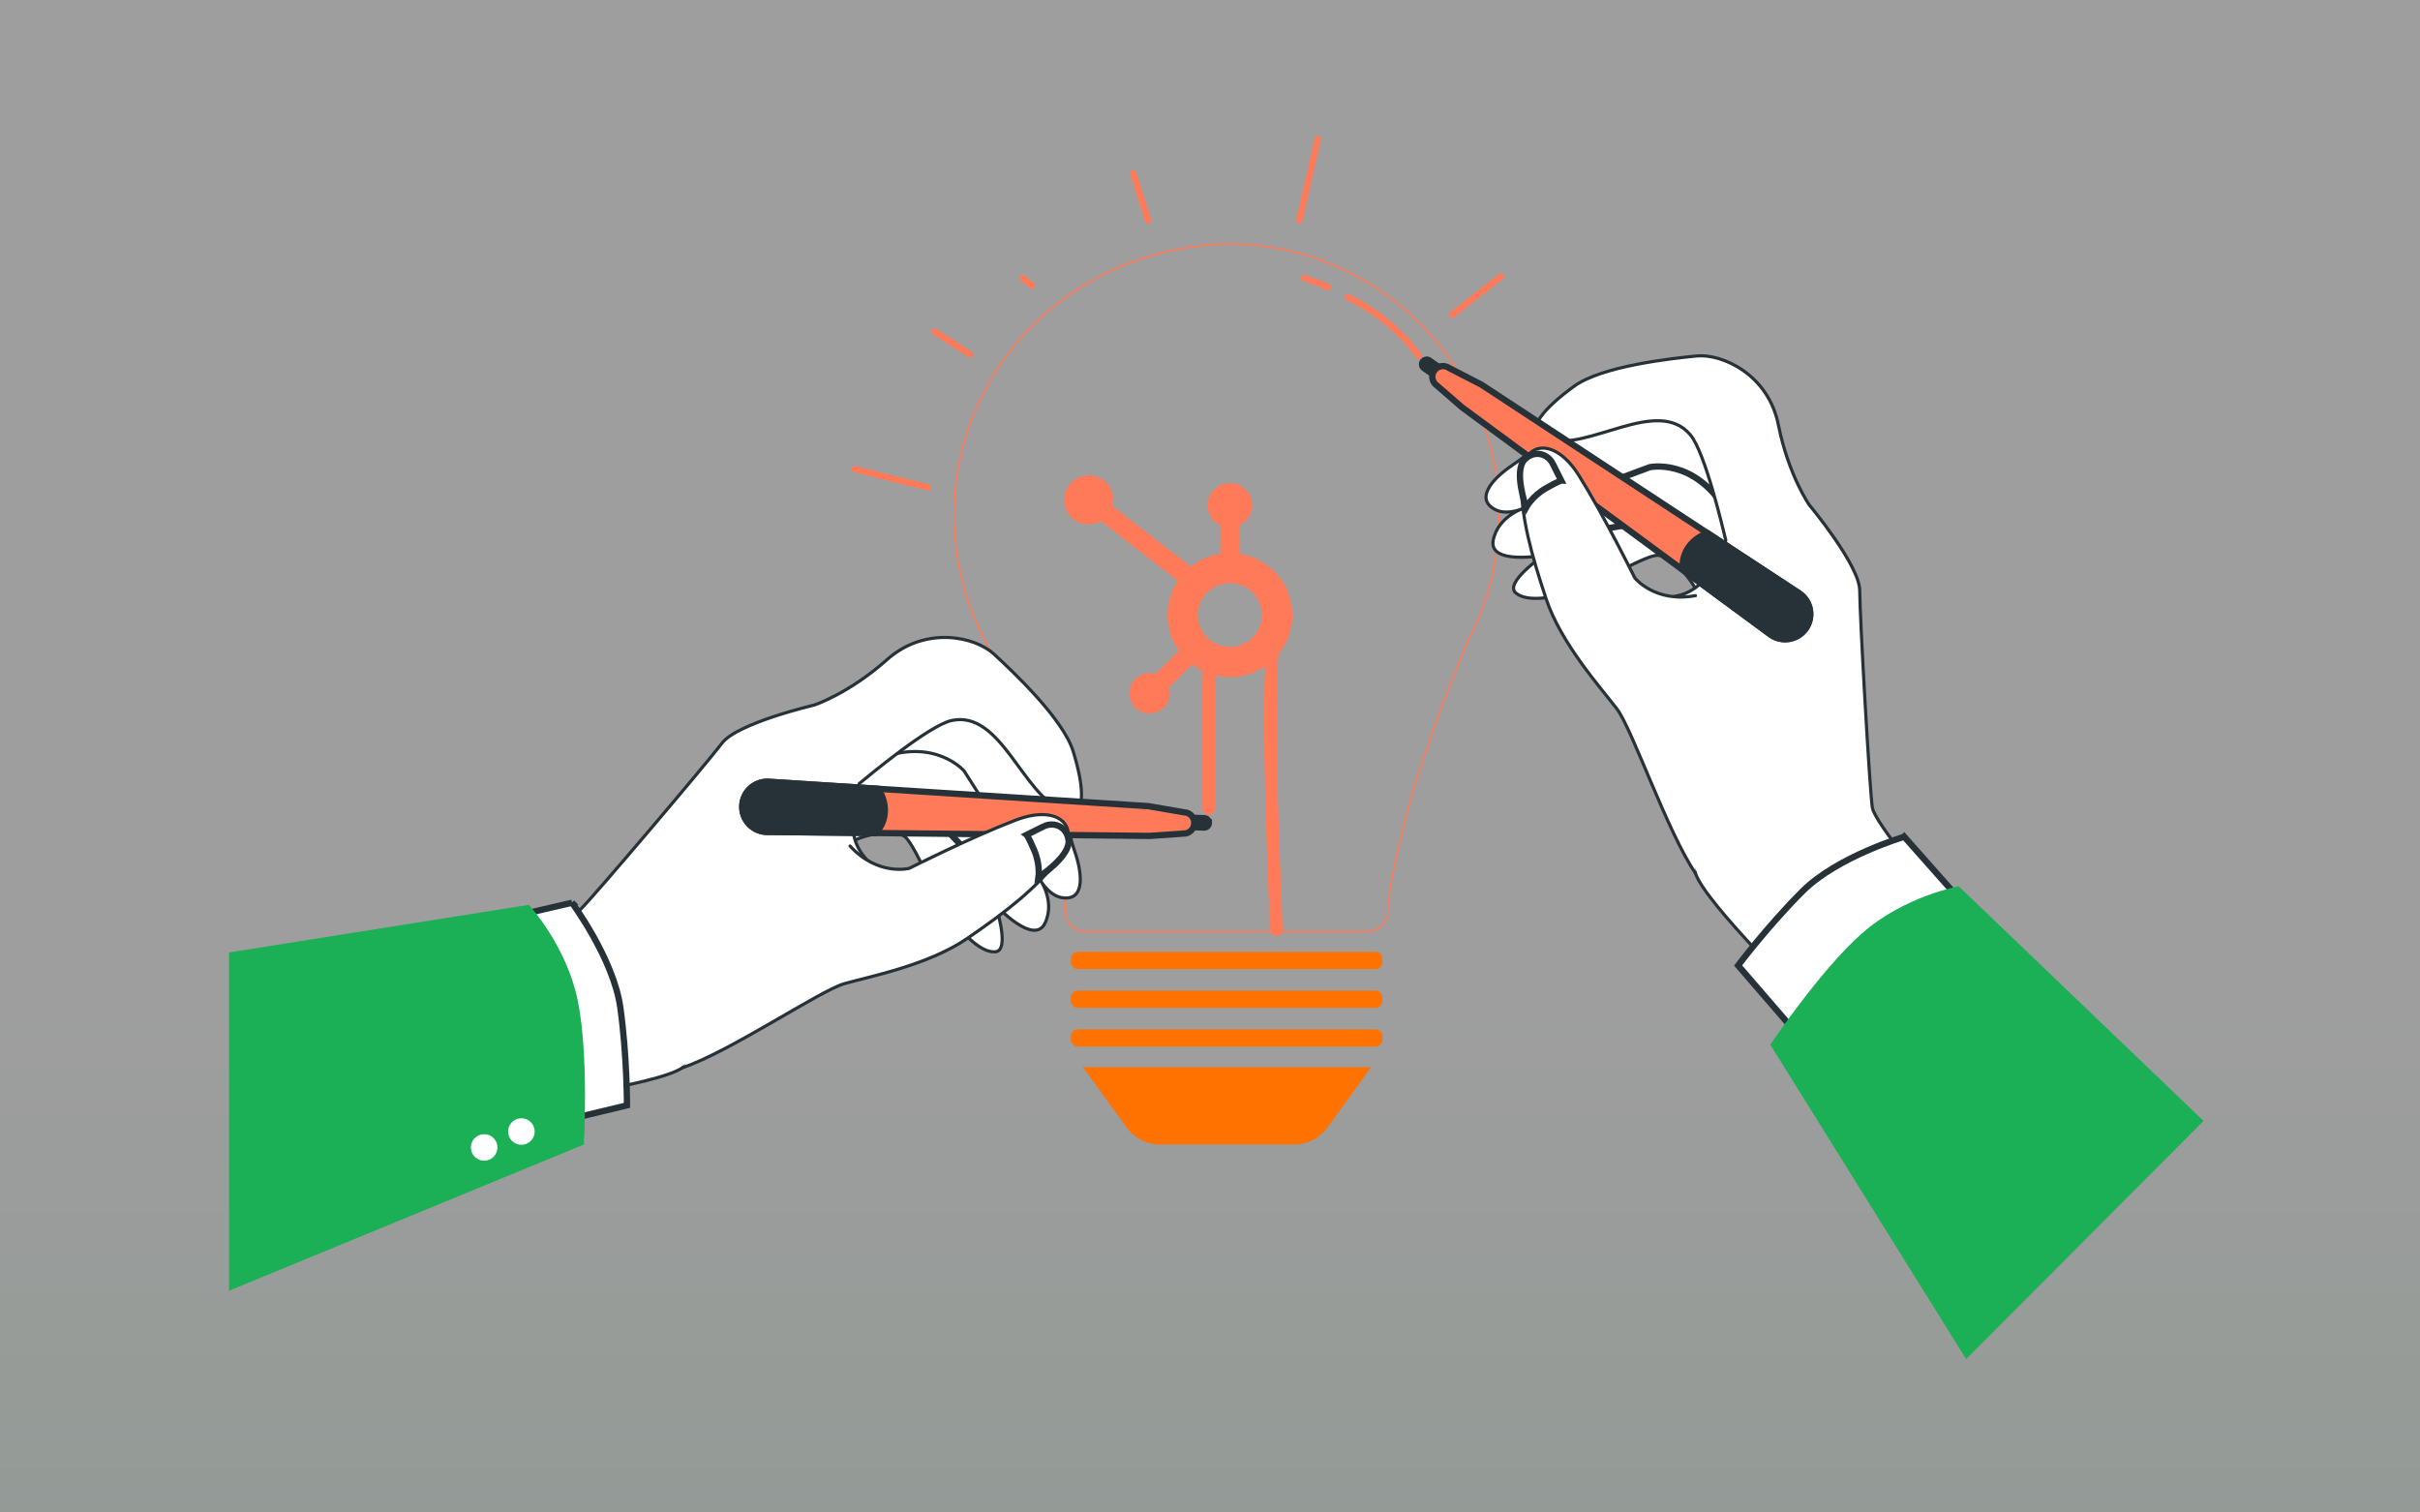 <svg width="384" height="240" viewBox="0 0 384 240" fill="none" xmlns="http://www.w3.org/2000/svg">
<rect x="0" y="0" width="384" height="240" fill="#808080" stroke="none"/>
<g opacity="0.24">
<rect width="384" height="240" fill="url(#paint0_linear_2470_1644)" style="mix-blend-mode:multiply"/>
</g>
<g clip-path="url(#clip0_2470_1644)">
<path d="M153.933 56.245L148.305 52.613" stroke="#FF7A59" stroke-linecap="round" stroke-linejoin="round"/>
<path d="M163.726 45.322L162.266 44.111" stroke="#FF7A59" stroke-linecap="round" stroke-linejoin="round"/>
<path d="M147.272 77.347L135.609 74.438" stroke="#FF7A59" stroke-linecap="round" stroke-linejoin="round"/>
<path d="M195.674 38.677C195.591 38.67 195.515 38.677 195.433 38.677C195.357 38.677 195.281 38.677 195.212 38.677C170.24 39.145 151.406 58.225 151.406 81.708C151.406 88.972 153.211 95.816 156.394 101.82C157.799 105.087 161.106 113.087 164.405 123.432C167.457 132.979 169.055 142.581 169.055 144.032C169.055 144.17 169.055 144.321 169.049 144.473C168.993 146.295 170.447 147.802 172.266 147.802H217.009C218.834 147.802 220.288 146.288 220.226 144.473C220.226 144.321 220.219 144.17 220.219 144.032C220.219 142.581 221.817 132.979 224.869 123.432C228.175 113.087 231.482 105.087 232.881 101.82C236.063 95.816 237.868 88.972 237.868 81.708C237.868 58.239 219.055 39.166 195.66 38.691L195.674 38.677Z" stroke="#FF7A59" stroke-width="0.25" stroke-linecap="round" stroke-linejoin="round"/>
<path fill-rule="evenodd" clip-rule="evenodd" d="M195.164 102.651C192.357 102.651 190.082 100.387 190.082 97.594C190.082 94.801 192.357 92.536 195.164 92.536C197.97 92.536 200.245 94.801 200.245 97.594C200.245 100.387 197.97 102.651 195.164 102.651ZM196.685 87.857V83.358C197.865 82.803 198.691 81.615 198.691 80.236V80.132C198.691 78.229 197.127 76.672 195.215 76.672H195.112C193.2 76.672 191.636 78.229 191.636 80.132V80.236C191.636 81.615 192.462 82.803 193.642 83.358V87.857C191.885 88.127 190.28 88.848 188.956 89.91L176.545 80.3C176.627 79.987 176.685 79.665 176.685 79.326C176.687 77.171 174.935 75.422 172.769 75.419C170.604 75.416 168.846 77.161 168.844 79.316C168.841 81.472 170.594 83.221 172.759 83.224C173.465 83.225 174.118 83.025 174.691 82.701L186.899 92.154C185.861 93.714 185.252 95.582 185.252 97.594C185.252 99.7 185.921 101.648 187.05 103.25L183.338 106.945C183.044 106.857 182.74 106.796 182.417 106.796C180.638 106.796 179.195 108.232 179.195 110.003C179.195 111.774 180.638 113.21 182.417 113.21C184.197 113.21 185.639 111.774 185.639 110.003C185.639 109.682 185.578 109.379 185.489 109.087L189.162 105.432C190.829 106.698 192.905 107.459 195.164 107.459C200.638 107.459 205.075 103.042 205.075 97.594C205.075 92.662 201.434 88.587 196.685 87.857Z" fill="#FF7A59"/>
<path d="M210.767 45.59C209.534 45.04 208.252 44.538 206.93 44.125" stroke="#FF7A59" stroke-linecap="round" stroke-linejoin="round"/>
<path d="M225.126 56.506C225.126 56.506 221.613 50.934 213.891 47.145" stroke="#FF7A59" stroke-linecap="round" stroke-linejoin="round"/>
<path d="M191.805 128.316V106.222M202.551 99.764C200.395 103.636 202.551 147.534 202.551 147.534" stroke="#FF7A59" stroke-width="2" stroke-linecap="round" stroke-linejoin="round"/>
<path d="M179.812 27.5L182.203 34.99" stroke="#FF7A59" stroke-linecap="round" stroke-linejoin="round"/>
<path d="M238.222 43.843L230.383 49.965" stroke="#FF7A59" stroke-linecap="round" stroke-linejoin="round"/>
<path d="M209.127 22.032L206.172 34.99" stroke="#FF7A59" stroke-linecap="round" stroke-linejoin="round"/>
<path d="M171.025 151.041H218.276C218.882 151.041 219.371 151.529 219.371 152.135V152.671C219.371 153.276 218.882 153.765 218.276 153.765H171.025C170.419 153.765 169.93 153.276 169.93 152.671V152.135C169.93 151.529 170.419 151.041 171.025 151.041Z" fill="#FF7200"/>
<path d="M218.276 157.19H171.025C170.42 157.19 169.93 157.68 169.93 158.284V158.827C169.93 159.431 170.42 159.921 171.025 159.921H218.276C218.88 159.921 219.371 159.431 219.371 158.827V158.284C219.371 157.68 218.88 157.19 218.276 157.19Z" fill="#FF7200"/>
<path d="M218.276 163.339H171.025C170.42 163.339 169.93 163.829 169.93 164.433V164.976C169.93 165.58 170.42 166.07 171.025 166.07H218.276C218.88 166.07 219.371 165.58 219.371 164.976V164.433C219.371 163.829 218.88 163.339 218.276 163.339Z" fill="#FF7200"/>
<path d="M196.091 169.344H171.828L178.807 178.946C180.026 180.618 181.968 181.608 184.042 181.608H205.384C207.464 181.608 209.414 180.611 210.626 178.933L217.556 169.344H196.084H196.091Z" fill="#FF7200"/>
<path d="M248.173 66.486C248.173 66.486 243.764 71.294 240.154 73.695C236.544 76.095 234.03 79.273 237.343 80.903C239.334 81.88 242.159 80.504 242.159 80.504C242.159 80.504 237.75 81.708 236.944 85.711C236.145 89.714 244.962 88.112 244.962 88.112C244.962 88.112 238.549 92.514 240.554 94.116C242.558 95.719 246.568 94.515 248.572 94.515C250.577 94.515 260.6 88.112 263.011 88.112C265.422 88.112 270.231 93.319 270.231 97.322C270.231 101.325 276.644 100.926 277.45 88.511C278.249 76.095 275.046 65.688 269.831 62.483C264.616 59.278 248.173 66.486 248.173 66.486Z" fill="white" stroke="#263238" stroke-width="0.5" stroke-miterlimit="10" stroke-linecap="round"/>
<path d="M245.766 80.105L261.775 74.135C261.775 74.135 268.802 72.608 273.845 80.91" stroke="#263238" stroke-miterlimit="10" stroke-linecap="round"/>
<path d="M248.578 84.907L263.017 82.506C263.017 82.506 269.431 82.107 273.447 89.715" stroke="#263238" stroke-miterlimit="10" stroke-linecap="round"/>
<path d="M266.225 94.522L255.396 96.923L261.809 122.551C261.809 122.551 267.424 133.763 269.029 138.571C270.634 143.379 287.078 159.392 287.078 159.392L306.325 140.972C306.325 140.972 297.5 130.558 297.101 128.157C296.701 125.757 295.096 97.728 295.096 93.718C295.096 89.707 287.078 80.105 287.078 80.105C287.078 80.105 283.785 75.394 282.18 67.387C280.575 59.381 273.21 56.086 269.201 56.485C265.192 56.884 254.19 58.081 249.781 61.286C245.373 64.492 241.356 68.495 245.373 69.698C252.034 71.693 262.932 62.827 268.188 68.956C270.593 71.762 273.438 84.115 273.844 85.718C273.844 85.718 271.84 93.326 266.225 94.529" fill="white"/>
<path d="M266.225 94.522L255.396 96.923L261.809 122.551C261.809 122.551 267.424 133.763 269.029 138.571C270.634 143.379 287.078 159.392 287.078 159.392L306.325 140.972C306.325 140.972 297.5 130.558 297.101 128.157C296.701 125.757 295.096 97.728 295.096 93.718C295.096 89.707 287.078 80.105 287.078 80.105C287.078 80.105 283.785 75.394 282.18 67.387C280.575 59.381 273.21 56.086 269.201 56.485C265.192 56.884 254.19 58.081 249.781 61.286C245.373 64.492 241.356 68.495 245.373 69.698C252.034 71.693 262.932 62.827 268.188 68.956C270.593 71.762 273.438 84.115 273.844 85.718C273.844 85.718 271.84 93.326 266.225 94.529" stroke="#263238" stroke-width="0.5" stroke-miterlimit="10" stroke-linecap="round"/>
<path d="M225.843 57.304C226.091 57.042 226.504 56.987 226.807 57.201L228.447 58.342C228.784 58.576 228.867 59.037 228.633 59.374C228.398 59.711 227.937 59.794 227.599 59.56L225.96 58.418C225.622 58.184 225.54 57.723 225.774 57.386C225.794 57.359 225.815 57.331 225.843 57.304Z" fill="#263238" stroke="#263238" stroke-miterlimit="10" stroke-linecap="round"/>
<path d="M227.727 58.624C228.291 58.019 229.235 57.909 229.938 58.391L235.077 61.039L285.531 94.178C287.343 95.437 287.783 97.913 286.53 99.722C285.276 101.531 282.789 101.972 280.977 100.72L232.011 64.65L228.002 61.176C227.231 60.64 227.045 59.587 227.575 58.817C227.623 58.748 227.678 58.686 227.733 58.624H227.727Z" fill="#FF7A59" stroke="#263238" stroke-miterlimit="10" stroke-linecap="round"/>
<path d="M285.531 94.172L270.975 84.611C268.66 85.368 267 87.383 267 89.763C267 89.997 267.021 90.23 267.055 90.457L280.984 100.72C282.789 101.979 285.276 101.531 286.537 99.722C287.797 97.913 287.35 95.437 285.538 94.179L285.531 94.172Z" fill="#263238" stroke="#263238" stroke-miterlimit="10" stroke-linecap="round"/>
<path d="M269.04 138.564C264.631 132.16 259.016 115.742 256.605 112.537C254.194 109.331 247.746 102.247 245.342 95.038C242.938 87.83 241.367 82.1 241.367 76.095C241.367 70.091 246.534 69.052 250.543 75.456C254.552 81.859 259.409 91.709 259.409 91.709C259.409 91.709 262.619 95.712 269.033 94.515" fill="white"/>
<path d="M269.04 138.564C264.631 132.16 259.016 115.742 256.605 112.537C254.194 109.331 247.746 102.247 245.342 95.038C242.938 87.83 241.367 82.1 241.367 76.095C241.367 70.091 246.534 69.052 250.543 75.456C254.552 81.859 259.409 91.709 259.409 91.709C259.409 91.709 262.619 95.712 269.033 94.515" stroke="#263238" stroke-width="0.5" stroke-miterlimit="10" stroke-linecap="round"/>
<path d="M246.395 73.591L247.738 76.267C247.738 76.267 247.435 76.267 245.292 77.485C243.157 78.702 242.172 80.504 242.172 80.504C242.172 80.504 240.105 74.74 241.938 72.911C242.489 72.36 243.067 72.113 243.605 72.037C244.762 71.872 245.878 72.546 246.401 73.585L246.395 73.591Z" fill="white" stroke="#263238" stroke-miterlimit="10" stroke-linecap="round"/>
<path d="M302.154 132.779C302.154 132.779 291.531 135.923 286.027 141.418C280.523 146.914 275.797 153.201 275.797 153.201L285.634 164.592C285.634 164.592 293.894 155.168 299.405 150.842C304.909 146.522 311.205 142.987 311.205 142.987L302.16 132.772L302.154 132.779Z" fill="white" stroke="#263238" stroke-miterlimit="10" stroke-linecap="round"/>
<path d="M311.982 215.656L280.906 165.774C280.906 165.774 288.773 153.992 295.462 148.097C302.151 142.203 310.804 140.634 310.804 140.634L349.657 177.867" fill="#1BAF56"/>
<path d="M168.436 124.394C168.436 124.394 169.063 130.881 170.496 134.973C171.929 139.059 172.025 143.11 168.388 142.416C166.211 141.996 164.785 139.203 164.785 139.203C164.785 139.203 167.582 142.814 165.811 146.494C164.034 150.174 157.958 143.592 157.958 143.592C157.958 143.592 160.424 150.965 157.862 151.041C155.292 151.117 152.819 147.746 151.214 146.536C149.616 145.332 145.469 134.189 143.547 132.738C141.625 131.293 134.646 132.552 132.228 135.75C129.81 138.949 124.933 134.774 131.774 124.374C138.621 113.981 147.459 107.598 153.549 108.175C159.646 108.753 168.429 124.394 168.429 124.394H168.436Z" fill="white" stroke="#263238" stroke-width="0.5" stroke-miterlimit="10" stroke-linecap="round"/>
<path d="M162.149 136.713L152.973 122.324C152.973 122.324 148.282 116.883 139.258 120.481" stroke="#263238" stroke-width="0.5" stroke-miterlimit="10" stroke-linecap="round"/>
<path d="M157.005 138.86L146.926 128.26C146.926 128.26 142.042 124.085 134.258 127.744" stroke="#263238" stroke-miterlimit="10" stroke-linecap="round"/>
<path d="M137.131 135.93L144.33 144.355L123.753 160.96C123.753 160.96 112.51 166.538 108.329 169.406C104.147 172.281 81.366 175.184 81.366 175.184L77.102 148.902C77.102 148.902 90.425 145.896 92.195 144.218C93.965 142.54 112.145 121.127 114.563 117.929C116.981 114.731 129.174 111.883 129.174 111.883C129.174 111.883 134.644 110.102 140.754 104.668C146.865 99.241 154.732 101.036 157.694 103.767C160.656 106.497 168.716 114.063 170.308 119.277C171.899 124.484 172.684 130.097 168.758 128.645C162.241 126.231 158.879 112.605 150.984 114.332C147.375 115.123 137.648 123.28 136.366 124.319C136.366 124.319 133.376 131.596 137.138 135.936" fill="white"/>
<path d="M137.131 135.93L144.33 144.355L123.753 160.96C123.753 160.96 112.51 166.538 108.329 169.406C104.147 172.281 81.366 175.184 81.366 175.184L77.102 148.902C77.102 148.902 90.425 145.896 92.195 144.218C93.965 142.54 112.145 121.127 114.563 117.929C116.981 114.731 129.174 111.883 129.174 111.883C129.174 111.883 134.644 110.102 140.754 104.668C146.865 99.241 154.732 101.036 157.694 103.767C160.656 106.497 168.716 114.063 170.307 119.277C171.899 124.484 172.684 130.097 168.758 128.645C162.241 126.231 158.879 112.605 150.984 114.332C147.375 115.123 137.648 123.28 136.366 124.319C136.366 124.319 133.376 131.596 137.138 135.936" stroke="#263238" stroke-width="0.5" stroke-miterlimit="10" stroke-linecap="round"/>
<path d="M191.815 130.489C191.774 130.131 191.478 129.842 191.106 129.829L189.108 129.753C188.695 129.739 188.35 130.056 188.336 130.468C188.323 130.881 188.639 131.225 189.053 131.239L191.051 131.314C191.464 131.328 191.808 131.012 191.822 130.599C191.822 130.565 191.822 130.523 191.822 130.489H191.815Z" fill="#263238" stroke="#263238" stroke-miterlimit="10" stroke-linecap="round"/>
<path d="M189.511 130.406C189.422 129.581 188.74 128.927 187.885 128.893L182.188 127.916L121.925 124.044C119.72 123.961 117.867 125.674 117.785 127.868C117.695 130.069 119.417 131.92 121.615 132.002L182.457 132.642L187.748 132.277C188.684 132.312 189.477 131.583 189.511 130.647C189.511 130.565 189.511 130.482 189.504 130.399L189.511 130.406Z" fill="#FF7A59" stroke="#263238" stroke-miterlimit="10" stroke-linecap="round"/>
<path d="M121.925 124.051L139.312 125.165C140.704 127.16 140.814 129.767 139.381 131.665C139.236 131.851 139.085 132.023 138.92 132.188L121.615 132.009C119.417 131.926 117.695 130.076 117.785 127.875C117.867 125.674 119.72 123.961 121.925 124.051Z" fill="#263238" stroke="#263238" stroke-miterlimit="10" stroke-linecap="round"/>
<path d="M108.328 169.406C115.713 166.944 130.097 157.211 133.948 156.097C137.799 154.983 147.222 153.208 153.491 148.902C159.76 144.596 164.465 140.965 168.089 136.17C171.712 131.376 168.213 127.435 161.145 130.145C154.077 132.848 144.26 137.794 144.26 137.794C144.26 137.794 139.287 139.059 134.885 134.244" fill="white"/>
<path d="M108.328 169.406C115.713 166.944 130.097 157.211 133.948 156.097C137.799 154.983 147.222 153.208 153.491 148.902C159.76 144.596 164.465 140.965 168.089 136.17C171.712 131.376 168.213 127.435 161.145 130.145C154.077 132.848 144.26 137.794 144.26 137.794C144.26 137.794 139.287 139.059 134.885 134.244" stroke="#263238" stroke-width="0.5" stroke-miterlimit="10" stroke-linecap="round"/>
<path d="M165.585 131.142L162.898 132.477C162.898 132.477 163.14 132.662 164.111 134.918C165.082 137.174 164.786 139.204 164.786 139.204C164.786 139.204 169.911 135.847 169.553 133.281C169.443 132.511 169.133 131.968 168.747 131.582C167.92 130.757 166.625 130.619 165.578 131.142H165.585Z" fill="white" stroke="#263238" stroke-miterlimit="10" stroke-linecap="round"/>
<path d="M90.758 143.241C90.758 143.241 97.344 152.135 98.426 159.839C99.507 167.542 99.487 175.397 99.487 175.397L79.385 180.219C79.385 180.219 78.475 167.728 76.684 160.967C74.893 154.205 72 147.602 72 147.602L90.765 143.248L90.758 143.241Z" fill="white" stroke="#263238" stroke-miterlimit="10" stroke-linecap="round"/>
<path d="M91.675 158.759C89.891 150.037 83.925 143.578 83.925 143.578L36.344 151.137V204.809L92.639 181.615C92.639 181.615 93.466 167.48 91.675 158.752V158.759Z" fill="#1BAF56"/>
<path d="M78.935 182.076C78.935 183.238 77.991 184.181 76.827 184.181C75.662 184.181 74.719 183.238 74.719 182.076C74.719 180.914 75.662 179.971 76.827 179.971C77.991 179.971 78.935 180.914 78.935 182.076Z" fill="white"/>
<path d="M84.841 179.552C84.841 180.714 83.897 181.656 82.733 181.656C81.569 181.656 80.625 180.714 80.625 179.552C80.625 178.389 81.569 177.447 82.733 177.447C83.897 177.447 84.841 178.389 84.841 179.552Z" fill="white"/>
</g>
<defs>
<linearGradient id="paint0_linear_2470_1644" x1="17" y1="39.575" x2="17" y2="595.532" gradientUnits="userSpaceOnUse">
<stop offset="0.211" stop-color="white"/>
<stop offset="1" stop-color="#1BAF56"/>
</linearGradient>
<clipPath id="clip0_2470_1644">
<rect width="314" height="195" fill="white" transform="translate(36 21)"/>
</clipPath>
</defs>
</svg>
